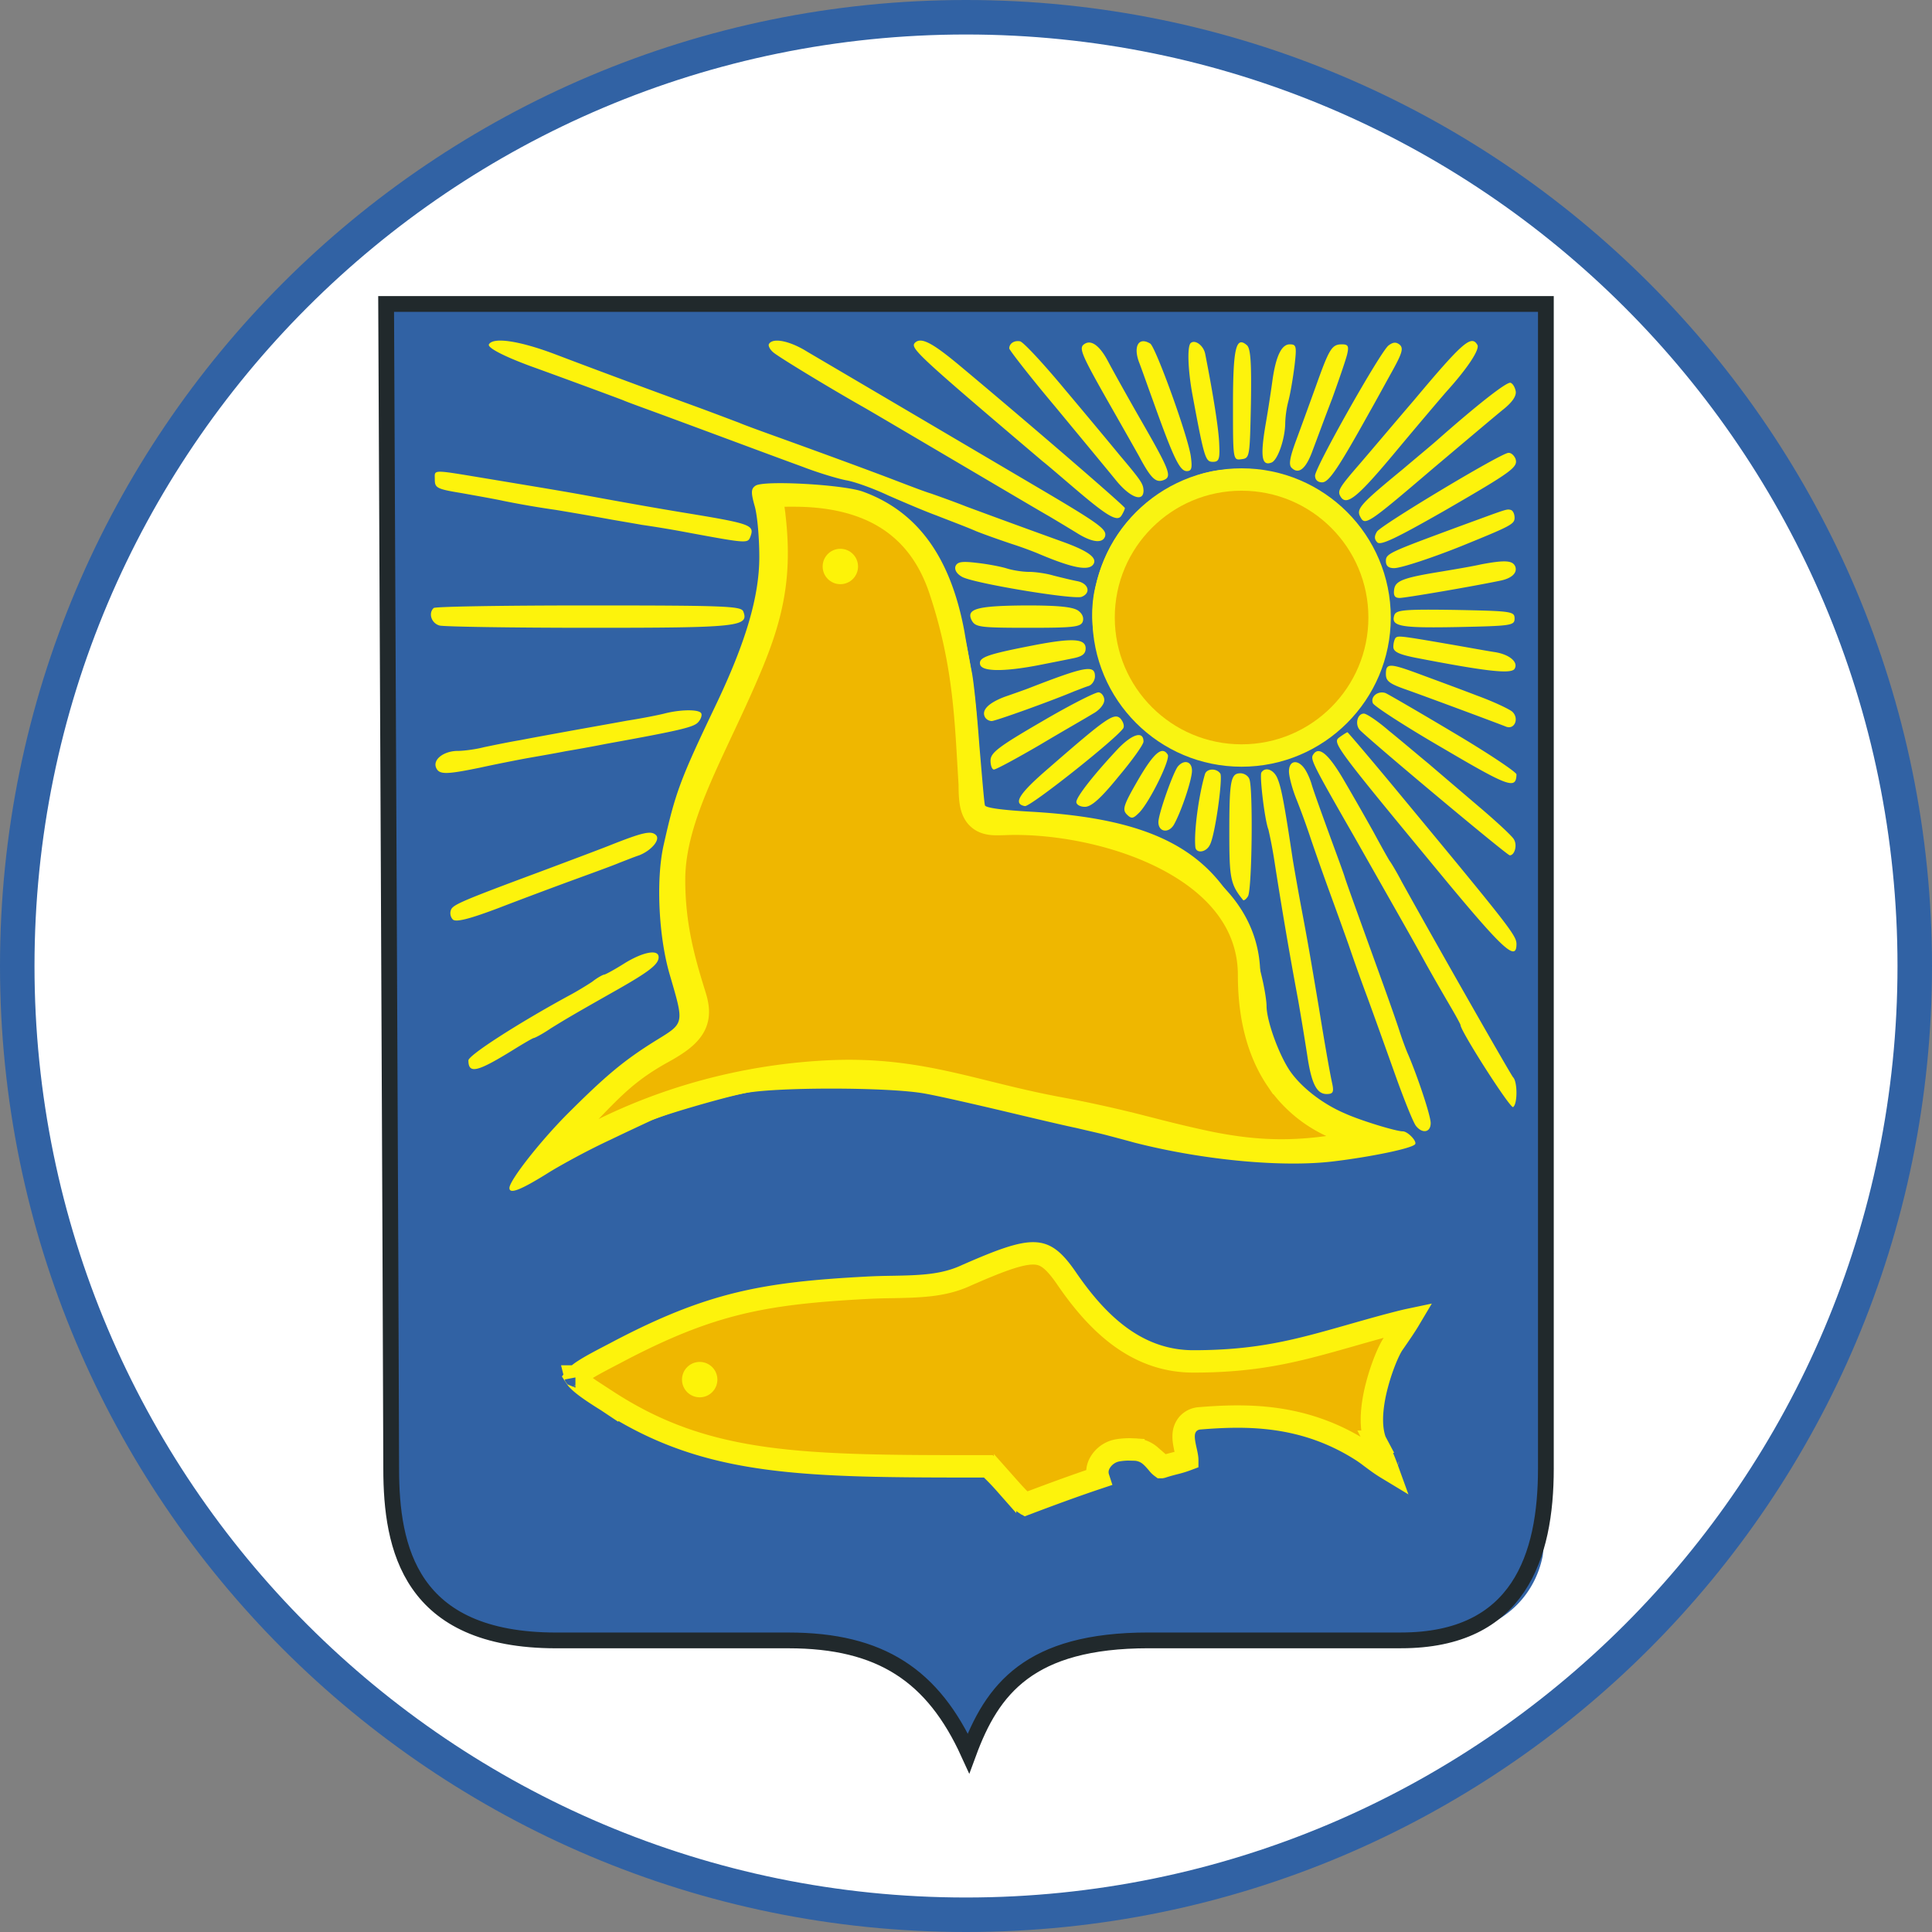 <svg xmlns="http://www.w3.org/2000/svg" width="56" height="56" fill="none" viewBox="0 0 56 56"><rect x="0" y="0" width="56" height="56" fill="#808080" stroke="none"/><g clip-path="url(#a)"><path fill="#fff" stroke="#3162a4" d="M28 .5C43.188.5 55.5 12.812 55.5 28S43.188 55.5 28 55.5.5 43.188.5 28 12.812.5 28 .5Z"/><path fill="#fdf30c" d="M11.894 37.618V9.434h32.537v26.538l-11.996-1.698z"/><path fill="#3162a4" d="M11.275 8.866c-.14.13-.034 34.43.096 35.013.237 1.005.547 2.873 3.237 3.615.313.086.494-.108 3.489-.108 2.767 0 7.07.502 7.07.502.766 0 2.29 1.743 2.913 2.814.687-1.867 2.661-3.038 3.536-3.038 2.498 0 3.54-.278 6.308-.278 2.995 0 4.465-.044 4.779-.13 1.048-.303 1.794-1.092 2.01-2.14.087-.433.108-5.514.087-18.433l-.032-17.838-16.714-.033c-9.19-.01-16.746.011-16.779.054m4.768 1.384c1.08.411 2.53.952 4.13 1.535.562.206 1.124.422 1.243.465.119.054.508.195.865.325 1.232.443 2.919 1.06 3.675 1.351.422.162.876.335 1.027.378.152.054.617.217 1.027.379.757.28 1.611.594 2.811 1.027.714.26.984.454.876.638-.13.216-.616.119-1.632-.314a11 11 0 0 0-.746-.27c-.292-.098-.757-.26-1.027-.368-.27-.119-.79-.313-1.146-.454-.357-.13-.984-.4-1.406-.584-.41-.194-.951-.389-1.189-.432s-.822-.216-1.297-.4c-.92-.335-2.184-.81-3.914-1.449-.584-.216-1.157-.421-1.276-.475-.194-.076-1.891-.703-2.702-.995-.757-.281-1.244-.53-1.19-.627.13-.216.887-.097 1.87.27m7.34-.065c.476.281 1.309.768 6.628 3.903 1.892 1.114 2.075 1.254 2.021 1.46-.075.216-.389.173-.832-.108a80 80 0 0 0-.79-.476c-.194-.108-1.437-.843-2.778-1.633-1.34-.789-2.53-1.492-2.649-1.556-1.027-.584-2.41-1.427-2.562-1.557-.108-.087-.162-.206-.13-.249.109-.184.584-.097 1.093.216m4.368.357c2.022 1.687 4.854 4.13 4.854 4.184 0 .032-.043.13-.097.216-.119.195-.4.033-1.362-.789-.357-.303-.768-.66-.92-.778-3.642-3.092-3.848-3.287-3.707-3.438.173-.173.486-.011 1.232.605m3.124.757c.628.746 1.33 1.59 1.568 1.881.649.768.692.843.703 1.038 0 .357-.4.205-.822-.325-.227-.28-1.016-1.232-1.74-2.108-.736-.875-1.33-1.643-1.33-1.686 0-.14.14-.238.313-.206.098.022.681.65 1.308 1.406m1.244-.822c.119.227.54.984.93 1.665.864 1.503.93 1.676.68 1.773-.227.087-.367-.043-.713-.692-.151-.27-.562-.994-.919-1.621-.778-1.373-.832-1.525-.66-1.633.195-.13.444.054.682.508m1.221-.519c.162.108 1.114 2.736 1.179 3.287.043.324.021.41-.12.41-.205 0-.388-.388-.983-2.053-.162-.444-.335-.94-.4-1.103-.173-.465-.01-.746.324-.54m1.59.281c.237 1.2.4 2.227.41 2.638.022.433-.01.508-.183.508-.217 0-.25-.097-.595-1.956-.13-.714-.151-1.373-.054-1.481.119-.12.367.054.421.291m1.33 1.46c-.033 1.546-.033 1.578-.271 1.61-.249.033-.249.033-.249-1.567 0-1.654.087-2.01.4-1.74.108.086.14.475.12 1.697m4.053-.865c-.216.39-.486.886-.605 1.092-.919 1.654-1.19 2.054-1.384 2.054-.13 0-.205-.076-.205-.195 0-.237 1.892-3.589 2.13-3.773.13-.097.216-.108.324-.021.119.108.065.26-.26.843m2.508-.843c.087.119-.27.67-.897 1.362-.216.249-.886 1.038-1.48 1.751-1.082 1.298-1.406 1.568-1.58 1.298-.107-.173-.064-.249.563-.973.28-.325.973-1.146 1.557-1.827 1.405-1.676 1.664-1.903 1.837-1.611m-5.297.605c-.043.346-.119.8-.173 1.006a3 3 0 0 0-.097.648c0 .454-.216 1.092-.4 1.157-.281.108-.325-.173-.173-1.081.086-.487.173-1.081.205-1.319.098-.681.26-1.027.498-1.027.194 0 .205.054.14.616m1.524-.324c-.043.173-.237.735-.432 1.276-.205.53-.454 1.21-.562 1.492-.195.55-.41.724-.616.518-.087-.086-.054-.291.13-.789.14-.378.4-1.092.583-1.6.379-1.06.454-1.189.746-1.189.184 0 .206.054.151.292m4.887 1.07c.022.14-.108.324-.368.53-.227.184-1.135.951-2.032 1.708-1.913 1.633-1.968 1.665-2.108 1.395-.12-.227.01-.368 1.232-1.373.357-.303.8-.67.973-.822 1.211-1.07 2.044-1.719 2.152-1.686.065.021.13.13.151.248m-.01 1.946c.086.249-.055.357-2.055 1.514-1.384.789-1.848 1.016-1.946.919-.086-.087-.097-.173-.01-.314.13-.194 3.567-2.26 3.805-2.281.075-.01.162.065.205.162m-6.487.605c1.221.455 2.183 1.514 2.616 2.887.151.476.151 1.708 0 2.184-.627 1.978-2.14 3.124-4.13 3.146-.843 0-1.135-.065-2.01-.497-1.536-.736-2.552-2.876-2.174-4.552.357-1.59 1.384-2.724 2.973-3.286.768-.27 1.816-.227 2.725.118m-23.32-.021 1.298.216c.324.054 1.038.173 1.567.27 1.47.27 2.108.379 2.757.487 2.043.335 2.14.367 2.011.713-.076.195-.097.195-1.849-.13a31 31 0 0 0-1.297-.216c-.173-.032-.562-.097-.865-.15a98 98 0 0 0-1.621-.282 27 27 0 0 1-1.514-.26c-.238-.053-.79-.15-1.21-.226-.736-.12-.79-.152-.79-.4 0-.292-.119-.292 1.513-.022m10.898.378c1.578.573 2.54 1.892 2.94 4.054.065.39.163.92.217 1.19s.151 1.21.216 2.108c.076.886.14 1.675.162 1.74.022.076.54.14 1.319.184 4.216.238 5.957 1.492 6.724 4.865.065.281.12.627.12.768 0 .421.345 1.383.67 1.87.324.476.94.962 1.6 1.243.454.206 1.48.519 1.675.519.152 0 .433.303.357.378-.108.12-1.254.357-2.313.487-1.503.194-3.85-.032-5.828-.54-.237-.066-.605-.163-.81-.217s-.595-.14-.865-.205c-.27-.054-1.19-.27-2.054-.476-.865-.205-1.903-.443-2.325-.519-1.038-.195-4.454-.195-5.297 0-.703.151-2.39.649-2.649.778-.086.044-.627.292-1.189.563-.562.26-1.395.702-1.838.983-.767.476-1.08.595-1.08.411 0-.216.864-1.319 1.653-2.119 1.146-1.146 1.665-1.578 2.584-2.151.843-.519.832-.465.41-1.914-.323-1.102-.4-2.735-.183-3.73.346-1.545.476-1.902 1.503-4.053.886-1.85 1.276-3.179 1.276-4.325 0-.54-.055-1.189-.13-1.46-.12-.42-.108-.518.021-.605.238-.162 2.552-.032 3.114.173m18.887.757c0 .184-.108.238-1.514.81-.832.336-1.773.65-1.978.65-.163 0-.238-.065-.238-.206 0-.216.086-.248 2.162-1.016 1.362-.497 1.33-.497 1.46-.465.064.022.108.119.108.227m-14.714 1.47c.173.054.454.098.638.098.173 0 .497.043.713.108.216.054.52.13.692.162.325.065.4.346.12.454-.239.087-3.18-.4-3.471-.584-.152-.086-.216-.205-.184-.302.054-.13.184-.152.627-.098.303.033.692.108.865.162m14.735-.054c.065.184-.108.346-.454.411-.897.184-2.746.497-2.897.497-.14 0-.184-.064-.162-.237.032-.26.248-.346 1.383-.53.39-.065.898-.151 1.136-.206.691-.13.919-.119.994.065m-22.378 1.298c.173.443-.13.475-4.444.475-2.27 0-4.227-.032-4.357-.065-.237-.064-.335-.356-.172-.508.032-.043 2.054-.075 4.486-.075 4 0 4.422.021 4.487.173m9.708-.022c.119.086.173.205.13.324-.065.152-.282.173-1.579.173-1.395 0-1.524-.021-1.632-.205-.184-.346.14-.433 1.578-.443.93 0 1.351.043 1.503.151m12.649.227c0 .205-.087.216-1.665.249-1.676.032-1.935-.022-1.816-.357.064-.14.302-.162 1.773-.14 1.621.032 1.708.043 1.708.248m-1.892.746c.508.087 1.092.195 1.308.227.432.065.703.292.584.486-.098.163-.876.065-2.887-.324-.476-.097-.627-.173-.627-.313 0-.108.032-.217.065-.26.076-.065.119-.065 1.557.184m-10.541.119c0 .162-.097.238-.378.292-.206.043-.649.13-.973.194-1.006.195-1.665.195-1.709-.021-.043-.206.206-.292 1.6-.562 1.082-.206 1.46-.184 1.46.097m9.73.767c.41.152 1.146.422 1.621.606.476.173.93.39 1.017.465.205.194.065.53-.184.432-.27-.108-2.13-.8-2.854-1.06-.53-.183-.627-.259-.627-.464 0-.325.097-.325 1.027.021m-9.46.044c0 .119-.086.248-.183.28-.109.033-.292.109-.411.152-.692.292-2.292.865-2.4.865a.24.24 0 0 1-.184-.097c-.13-.206.076-.422.562-.606.281-.097.584-.205.67-.238 1.665-.648 1.946-.702 1.946-.356m.27.692c0 .119-.14.291-.324.389-.173.108-.875.508-1.546.908-.67.39-1.265.713-1.33.713-.053 0-.097-.118-.097-.259 0-.227.227-.4 1.492-1.135.811-.476 1.557-.854 1.643-.843.087.01.163.119.163.227m10.12.94c1.005.595 1.827 1.146 1.827 1.211-.011.443-.217.368-2.13-.757-1.081-.627-2-1.221-2.033-1.308-.075-.194.152-.367.368-.292.076.033.973.552 1.968 1.146m-21.806-.562c.032.043 0 .162-.076.249-.119.151-.465.238-2.67.637-.324.065-.865.163-1.19.217-.324.065-.832.151-1.134.205-.292.054-.898.173-1.34.27-1.006.206-1.19.206-1.277-.01-.086-.238.238-.476.638-.476.162 0 .508-.043.757-.108.26-.054.735-.152 1.06-.206.324-.064.983-.183 1.459-.27.476-.086 1.21-.216 1.622-.292.421-.065.908-.162 1.08-.205.455-.12 1.006-.13 1.071-.011m12.238.432c-.195.303-2.703 2.292-2.854 2.26-.357-.065-.173-.357.68-1.092 1.677-1.46 1.904-1.622 2.087-1.449.087.098.12.217.087.281m7.697.076c.335.27.844.703 1.146.951.303.26.962.822 1.47 1.255.509.432.963.854 1.006.94.108.173.022.465-.119.465-.076 0-3.838-3.146-4.335-3.622-.162-.162-.087-.486.108-.486.076 0 .4.216.724.497m-7.113.314c0 .086-.325.54-.725 1.016-.518.638-.789.875-.973.875-.14 0-.248-.064-.248-.14 0-.151.519-.81 1.221-1.557.411-.421.725-.508.725-.194m7.438 1.535c3.178 3.838 3.373 4.086 3.373 4.335 0 .508-.379.162-1.979-1.762-3.362-4.065-3.362-4.076-3.146-4.238.108-.076.206-.14.227-.14.011 0 .703.81 1.525 1.805m-6.736-1.157c.087.13-.518 1.362-.821 1.676-.184.184-.227.194-.368.054-.13-.14-.097-.26.335-1.006.454-.778.692-.983.854-.724m5.103.735c.26.443.649 1.125.865 1.514.216.4.422.767.465.832.043.054.205.324.346.595 1.048 1.892 3.157 5.589 3.232 5.676.13.13.13.778 0 .864-.086.044-1.524-2.205-1.524-2.378 0-.022-.14-.281-.313-.573a74 74 0 0 1-.67-1.168c-.487-.886-.498-.897-2.098-3.719-1.222-2.13-1.276-2.248-1.19-2.378.163-.26.444-.022.887.735m-4.4-.27c0 .26-.303 1.168-.519 1.557-.151.27-.454.227-.454-.065 0-.238.422-1.427.562-1.611.184-.216.411-.151.411.119m3.233-.097c.075.086.173.292.227.464.043.163.27.79.486 1.384.216.595.443 1.2.487 1.352.086.26.227.648 1.027 2.864.216.595.464 1.298.551 1.568s.205.584.26.703c.28.66.648 1.762.648 1.978 0 .27-.238.314-.422.087-.075-.087-.313-.681-.55-1.33-.228-.638-.617-1.73-.866-2.41a53 53 0 0 1-.54-1.514c-.054-.152-.27-.757-.487-1.352a90 90 0 0 1-.594-1.675 22 22 0 0 0-.422-1.168c-.13-.314-.227-.692-.227-.832 0-.303.227-.357.422-.12m-2.411.183c.075.13-.152 1.795-.303 2.065-.108.227-.41.26-.422.054-.043-.465.109-1.535.281-2.108.055-.162.336-.173.444-.01m1.665.163c.108.259.205.8.432 2.313.054.324.173 1.005.27 1.514.163.864.238 1.297.487 2.778.184 1.135.324 1.924.389 2.216.054.249.022.303-.162.303-.292 0-.443-.314-.562-1.124a92 92 0 0 0-.26-1.579 133 133 0 0 1-.692-4.054 13 13 0 0 0-.173-.908c-.108-.27-.26-1.557-.205-1.654.119-.184.378-.076.476.195m-.822 0c.108.27.076 3.221-.043 3.394-.054.087-.12.13-.14.108-.368-.454-.4-.627-.4-1.957 0-1.513.042-1.718.324-1.718.108 0 .227.075.259.172m-17.2 1.621c.13.13-.13.443-.487.584-.194.065-.454.173-.573.216-.119.054-.68.26-1.243.465-.562.205-1.578.584-2.249.843-.886.335-1.254.422-1.34.335a.27.27 0 0 1-.054-.27c.054-.151.26-.248 2.562-1.103.746-.28 1.643-.616 2-.756 1.005-.4 1.243-.454 1.384-.314m.076 3.535c0 .206-.26.411-1.19.94-1.319.747-1.48.844-1.935 1.125-.238.162-.465.281-.497.281-.022 0-.303.162-.616.357-1.017.627-1.276.692-1.276.292 0-.151 1.449-1.081 2.919-1.881.205-.108.508-.292.67-.4.151-.12.314-.206.346-.206.033 0 .292-.14.584-.324.54-.335.994-.421.994-.184m11.34 8.927c.215.238.422.805.768 1.194.465.52 1.156.827 1.675 1.075.65.325.92 1.085 1.946 1.118.909.032 1.255.184 1.946 0 .476-.13 1.244-.216 1.687-.335.94-.249.822-.662 1.178-.673.303 0 1.233-1 .952-.697-.368.421-.66 1.273-.768 1.91-.108.595-.476.53-.184 1.687.087.39-.432.054-.93-.303-.497-.357-.508-.407-1.113-.58-.27-.086-1.657-.274-2.263-.274l-.871.498-.877.659c.022.497.919.305.13.586-.54.195-.378-.575-.714-.889-.346-.335-1.383.532-1.383.89 0 .107.497.44.432.505-.13.097-2.3.303-2.43.303-.033 0-.044-.38-.346-.672l-.971-.239-2.688-.627c-2.875-.086-3.46.487-5.136 0-.854-.238-.753-.273-1.747-.716-.595-.27-.858-.376-1.463-.852l-.583-.433.792-.239c.659-.605 1.686-.72 2.702-1.023.865-.259 1.033-.477 1.508-.574 1.265-.26 2.598-.42 3.927-.485 1.481-.065 1.941-.081 3.39-.665.357-.14.606-.47.866-.47.41-.011.221-.047.567.32"/><path fill="#efb700" stroke="#fdf30c" stroke-width=".649" d="m17.598 40.606-.006-.004c-.407-.252-.664-.432-.808-.571a.6.6 0 0 1-.098-.115.4.4 0 0 1 .047-.05c.05-.047.127-.105.24-.175.206-.13.49-.277.86-.47l.117-.062c1.341-.702 2.395-1.118 3.476-1.38 1.083-.262 2.205-.373 3.692-.452.27-.015.527-.02.776-.024h.011c.25-.005.496-.01.733-.026.473-.03.932-.103 1.382-.315.5-.219.895-.382 1.22-.489.327-.107.56-.15.74-.143.312.01.553.167.936.726.847 1.236 1.982 2.405 3.674 2.405 1.917 0 3.055-.324 4.545-.747.346-.099.711-.203 1.11-.31.252-.066.448-.117.6-.149-.101.17-.254.395-.463.696-.07.102-.153.275-.231.468-.08.2-.165.445-.234.707-.07.26-.125.544-.145.82-.019.27-.005.555.083.805l.007.02.009.017a7 7 0 0 1 .335.775 4 4 0 0 1-.244-.16q-.129-.093-.242-.178l-.013-.01a4 4 0 0 0-.205-.147c-1.689-1.092-3.364-1.068-4.73-.957a.5.5 0 0 0-.34.163.52.52 0 0 0-.122.306c-.012.146.026.315.05.428l.005.021c.029.128.046.214.048.276a3 3 0 0 1-.314.099l-.064.016c-.098.026-.211.054-.348.1l-.024.005a.5.5 0 0 1-.098-.095l-.025-.03c-.049-.056-.12-.141-.2-.208a.72.72 0 0 0-.449-.176l-.038-.001a2 2 0 0 0-.468.026.74.74 0 0 0-.523.398.53.53 0 0 0-.027.396c-.729.244-1.365.48-2.102.758l-.022-.013a1.3 1.3 0 0 1-.243-.21 9 9 0 0 1-.255-.28l-.08-.09a7 7 0 0 0-.391-.409l-.094-.088h-.128c-5.275 0-8.022-.009-10.922-1.897Zm-.919-.708q.001 0 .002.008zm24.291-1.9v.006zm-.521 4.68-.006-.002zm-10.7.92h-.003z"/><circle cx="35.988" cy="17.899" r="4" fill="#efb700" stroke="#f9f412" stroke-width=".649"/><path fill="#efb700" stroke="#fdf30c" stroke-width=".649" d="M23.01 14.363c.975 0 1.863.178 2.589.601.718.42 1.3 1.092 1.648 2.132.647 1.938.736 3.476.826 5.045l.036.602c0 .244.01.449.047.609.04.172.123.343.305.445.154.086.33.091.46.09q.093 0 .197-.004l.035-.002q.123-.004.266-.005c1.39 0 3.112.342 4.476 1.077 1.362.735 2.31 1.824 2.31 3.314 0 1.306.306 2.299.806 3.036a3.85 3.85 0 0 0 1.875 1.456q.399.149.696.257l.105.038q-.324.049-.745.123c-1.552.278-2.715.18-3.921-.065a36 36 0 0 1-1.573-.372l-.346-.088a37 37 0 0 0-2.323-.516c-.819-.15-1.507-.32-2.166-.483-.41-.101-.807-.2-1.219-.289-1.057-.229-2.13-.379-3.513-.3-2.966.169-5.462 1.088-7.303 2.152q-.526.304-.872.47.276-.325.77-.819c.238-.238.444-.452.632-.647.697-.723 1.148-1.191 2.106-1.72.459-.253.781-.484.926-.784.158-.325.069-.647-.018-.924-.314-1.005-.583-1.995-.584-3.288 0-.91.287-1.83.715-2.843.204-.481.436-.975.68-1.496l.038-.08c.257-.547.525-1.123.78-1.729.67-1.59.906-2.778.674-4.567a9 9 0 0 0-.04-.27v-.001l-.022-.142.022-.002c.131-.01.325-.011.626-.011Zm-.654-.086v.002z"/><circle cx="24.358" cy="16.42" r=".513" fill="#fdf308"/><circle cx="20.281" cy="39.989" r=".513" fill="#fdf308"/><path stroke="#21292c" stroke-width=".457" d="M44.808 8.81H11.192s.147 31.468.147 33.761.536 4.977 4.78 4.977h6.734c2.683 0 4.196 1.024 5.22 3.269.683-1.854 1.757-3.27 5.22-3.27h7.319c3.415 0 4.196-2.434 4.196-4.976z"/></g><defs><clipPath id="a"><path fill="#fff" d="M0 0h56v56H0z"/></clipPath></defs></svg>